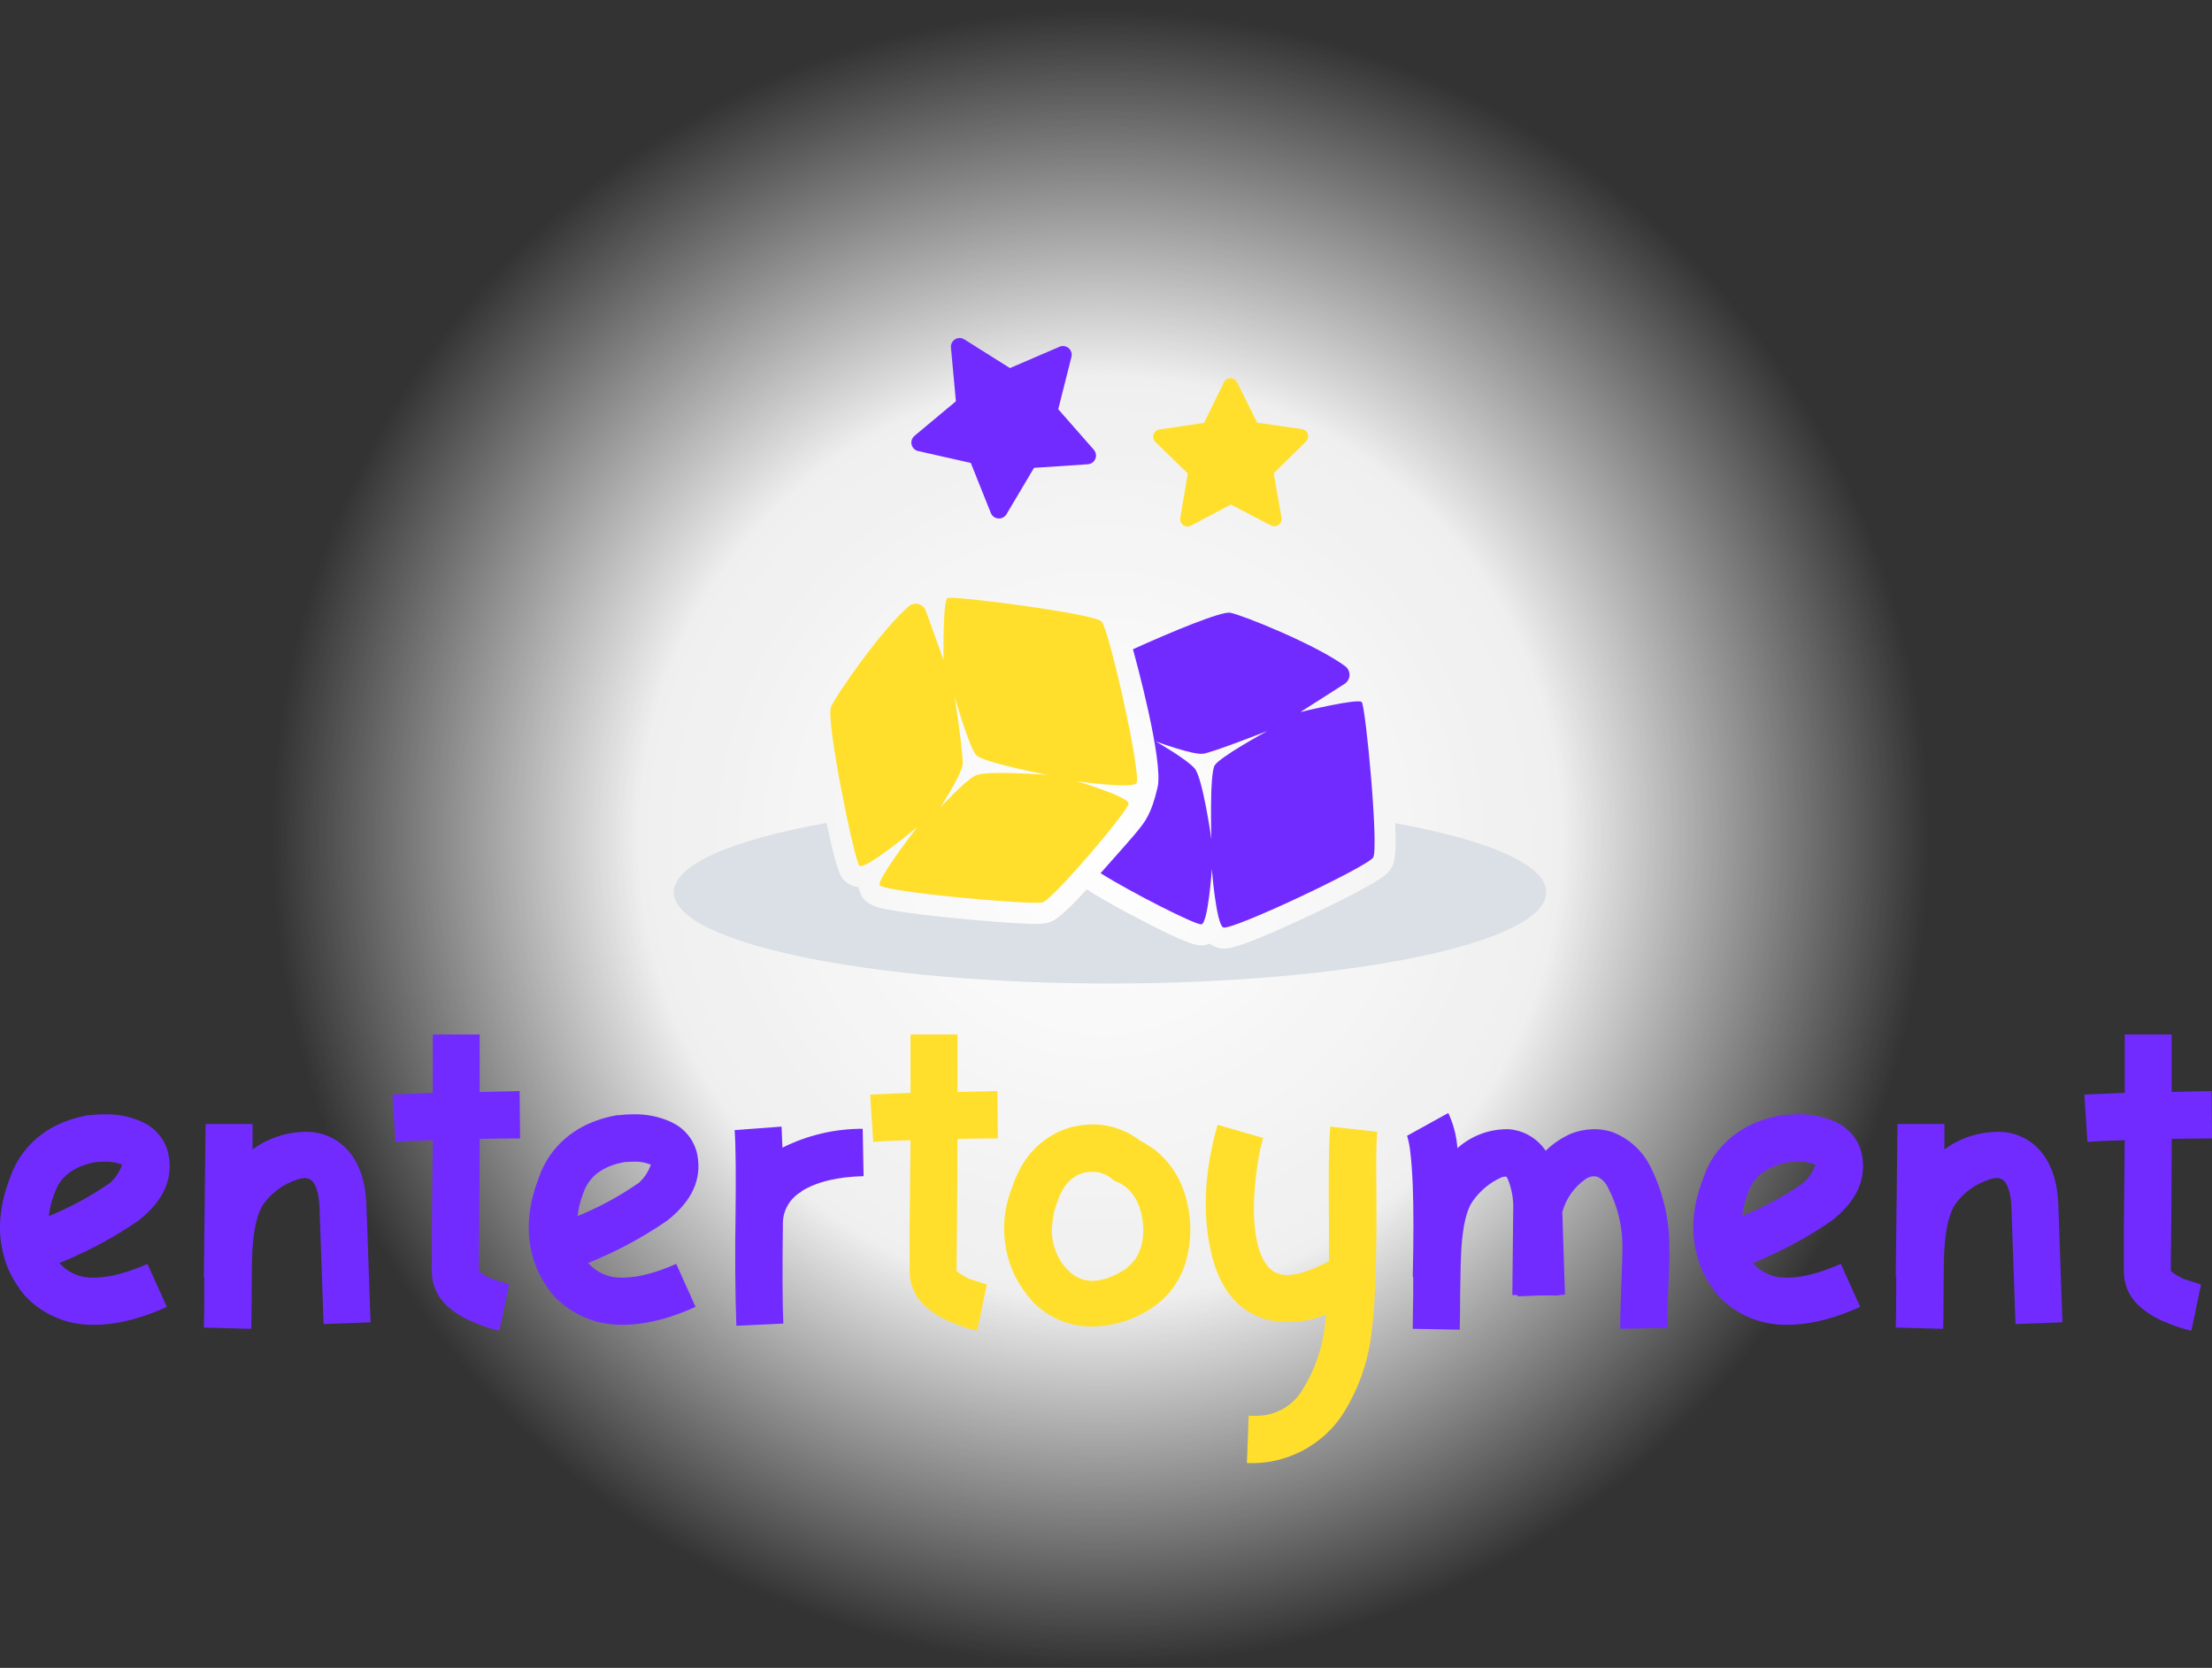 <?xml version="1.0" encoding="UTF-8"?><svg id="Layer_1" xmlns="http://www.w3.org/2000/svg" xmlns:xlink="http://www.w3.org/1999/xlink" viewBox="0 0 400.563 302"><rect x="0" y="0" width="400.563" height="302" fill="#333333" stroke="none"/><defs><radialGradient id="radial-gradient" cx="-516.782" cy="600.513" fx="-516.782" fy="600.513" r=".5" gradientTransform="translate(156268 181506) scale(302 -302)" gradientUnits="userSpaceOnUse"><stop offset="0" stop-color="#fff"/><stop offset=".557" stop-color="#fff" stop-opacity=".922"/><stop offset="1" stop-color="#fff" stop-opacity="0"/></radialGradient></defs><circle cx="200" cy="151" r="151" style="fill:url(#radial-gradient);"/><path d="M166.264,81.672l9.532,2.15,3.632,9.071c.325.811,1.246,1.205,2.057.88.322-.129.593-.361.771-.66l4.99-8.4,9.75-.651c.872-.059,1.531-.814,1.472-1.685-.023-.346-.16-.675-.389-.936l-6.447-7.344,2.393-9.474c.214-.847-.3-1.707-1.147-1.921-.337-.085-.692-.057-1.012.081l-8.976,3.864-8.271-5.2c-.739-.466-1.715-.244-2.18.495-.186.295-.269.642-.237.989l.9,9.73-7.5,6.258c-.67.56-.76,1.558-.2,2.228.223.266.526.452.865.529" style="fill:#722bff;"/><path d="M215.092,85.723l-1.359,8.069c-.122.721.364,1.404,1.085,1.526.288.049.583.001.841-.136l7.231-3.829,7.254,3.786c.648.339,1.448.088,1.787-.56.135-.258.181-.553.131-.84l-1.407-8.061,5.843-5.729c.522-.512.531-1.35.02-1.872-.204-.209-.472-.344-.761-.385l-8.1-1.153-3.643-7.327c-.325-.655-1.12-.922-1.775-.597-.261.13-.472.342-.6.604l-3.6,7.348-8.094,1.2c-.724.108-1.223.783-1.114,1.506.043.287.179.552.387.754l5.874,5.695Z" style="fill:#ffdf2c;"/><path d="M209.624,142.557c-1.157,4.96-2.31,6.231-3.581,7.847-.68.869-3.912,4.521-6.746,7.705,5.433,3.42,17.328,9.472,18.278,9.255,1.2-.274,1.875-9.963,1.875-9.963,0,0,.77,9.722,2.027,10.516s26.124-10.969,27.182-12.646-1.361-27.4-2.069-28.141-11.106,1.8-11.106,1.8l7.993-5.1c.907-.573,1.178-1.772.605-2.679-.125-.199-.286-.373-.473-.514-5.3-3.921-18.6-9.278-20.847-9.694-1.559-.283-10.445,3.368-17.6,6.618.515,1.857,5.556,20.29,4.46,25M209.291,134.247s6.774,2.508,8.6,2.23c1.772-.269,11.017-3.888,11.588-4.105-.557.307-8.536,4.677-9.5,6.193-.992,1.578-.609,13.369-.609,13.369,0,0-1.578-11.116-3.042-12.807s-7.044-4.88-7.044-4.88" style="fill:#722bff;"/><path d="M201.014,178.08c43.63,0,79-7.4,79-16.527,0-5-10.616-9.472-27.369-12.5.284,6.566-.251,7.418-.773,8.246-.546.867-1.371,2.177-14.473,8.364-12.913,6.1-14.958,6.1-15.727,6.1-.785.009-1.557-.207-2.223-.624-.123-.077-.25-.158-.382-.252-.214.077-.433.14-.655.19-.296.065-.597.098-.9.1-.738,0-2.273,0-12.483-5.429-3.975-2.114-6.545-3.614-8.235-4.717-4.98,5.47-6.151,5.805-7.033,6.046-.714.167-1.448.237-2.181.207-3.289,0-10.816-.614-16.551-1.22-3.459-.366-6.429-.741-8.587-1.085-3.375-.539-6.04-.964-6.817-3.684-.068-.222-.123-.448-.165-.676-1.084-.092-2.086-.612-2.785-1.445-.423-.507-1.157-1.393-3-10.171-16.921,3.031-27.658,7.53-27.658,12.555,0,9.128,35.369,16.527,79,16.527" style="fill:#dae0e5;"/><path d="M173.382,206.218c2.224-.053,4.66-.079,7.309-.079l-.08-8.579c-2.489.053-4.899.106-7.229.159v-10.407h-8.5v10.565c-2.753.106-5.188.212-7.307.317l.556,8.579c1.959-.159,4.21-.265,6.751-.318-.053,4.289-.106,9.638-.159,16.046v7.785c.004,2.288.953,4.473,2.622,6.037,1.244,1.148,2.665,2.087,4.209,2.78.847.371,1.708.716,2.583,1.034.686.261,1.389.473,2.105.634l.714.159,1.748-8.341-3.177-1.032c-.116-.029-.225-.084-.318-.159-.682-.318-1.322-.718-1.906-1.192.004-.039-.024-.074-.063-.078-.006-.001-.011-.001-.017 0,0-1.589.027-4.184.08-7.785.051-6.461.078-11.836.079-16.126" style="fill:#ffdf2c;"/><path d="M209.358,208.367c-.957-.71-1.966-1.347-3.018-1.907-2.525-1.935-5.638-2.945-8.818-2.86-1.179.048-2.351.207-3.5.477-4.129,1.152-7.569,4.014-9.453,7.864-.472.893-.871,1.822-1.191,2.78-.01.084-.038.166-.081.239-2.133,5.235-1.929,11.132.561,16.207.812,1.538,1.798,2.977,2.939,4.289,3.105,3.362,7.595,5.094,12.154,4.687,3.37-.24,6.623-1.334,9.453-3.178,4.237-2.753,6.593-6.937,7.07-12.551.106-1.136.106-2.28,0-3.416-.424-5.349-2.463-9.559-6.117-12.63M204.51,229.177c-.223.228-.462.44-.715.635-4.183,2.649-7.546,2.808-10.088.477-.212-.211-.426-.423-.636-.635-2.059-2.318-2.963-5.441-2.462-8.5.101-1.145.368-2.269.794-3.337v-.159l.08-.08c.953-2.86,2.541-4.607,4.765-5.242.469-.105.949-.158,1.43-.159,1.296-.045,2.565.378,3.574,1.192l.477.4.556.239c2.435,1.06,3.944,3.205,4.527,6.434.101.389.155.789.159,1.191.267,3.284-.554,5.799-2.462,7.546" style="fill:#ffdf2c;"/><path d="M240.898,203.988c-.267,2.383-.347,8.526-.24,18.429v5.958c-3.971,2.118-6.989,2.885-9.054,2.3-1.538-.477-2.705-1.854-3.5-4.131-1.271-3.867-1.377-9.242-.318-16.125.217-1.476.535-2.936.953-4.369l-8.26-2.383c-2.333,8.209-2.757,15.756-1.271,22.639.207.994.473,1.976.794,2.939,1.589,4.715,4.317,7.813,8.182,9.294.416.158.84.291,1.271.4,3.586.817,7.338.483,10.724-.954-.053.371-.108.715-.159,1.034-.354,4.515-1.799,8.877-4.211,12.71-1.494,2.447-3.997,4.105-6.832,4.528-.949.106-1.905.132-2.859.078l-.318,8.579c6.759.303,13.204-2.874,17.079-8.42,2.972-4.538,4.849-9.705,5.482-15.093.052-.477.106-.953.159-1.43.582-5.084.82-13.69.715-25.817-.053-4.501 0-7.572.159-9.214l-8.496-.952Z" style="fill:#ffdf2c;"/><path d="M63.52,208.916c-1.875-2.498-4.816-3.968-7.94-3.969h-.238c-3.458.022-6.822,1.134-9.612,3.177v-4.607h-8.5c0,.053-.106,9.295-.317,27.724h.079v3.257c0,2.595-.026,4.555-.079,5.878l8.579.239c.051-1.483.077-3.601.078-6.355,0-3.867.053-6.621.159-8.262.267-3.867.955-6.567,2.065-8.1,1.489-2.017,3.572-3.517,5.957-4.29.482-.191.993-.298,1.511-.317.559.014,1.083.276,1.429.715.741,1.006,1.138,2.7,1.192,5.083v.158l.715,20.495,8.5-.317-.714-20.495c-.054-4.236-1.007-7.572-2.86-10.009" style="fill:#722bff;"/><path d="M86.871,206.218c2.224-.053,4.66-.079,7.309-.079l-.08-8.579c-2.489.053-4.899.106-7.229.159v-10.407h-8.5v10.565c-2.753.106-5.188.212-7.307.317l.556,8.579c1.959-.159,4.21-.265,6.751-.318-.053,4.289-.106,9.638-.159,16.046v7.785c.004,2.288.953,4.473,2.622,6.037,1.244,1.148,2.665,2.087,4.209,2.78.847.371,1.708.716,2.583,1.034.686.261,1.389.473,2.105.634l.714.159,1.748-8.341-3.177-1.032c-.116-.029-.225-.084-.318-.159-.682-.318-1.322-.718-1.906-1.192.004-.039-.024-.074-.063-.078-.006-.001-.011-.001-.017 0,0-1.589.027-4.184.08-7.785.051-6.461.078-11.836.079-16.126" style="fill:#722bff;"/><path d="M120.951,220.909c4.396-3.495,6.17-7.441,5.321-11.836-.505-2.474-2.114-4.581-4.368-5.719l-.636-.318c-2.081-.892-4.329-1.325-6.592-1.27-.876.002-1.751.054-2.621.158h-.318c-5.35.954-9.402,3.39-12.155,7.308-.849,1.222-1.518,2.559-1.985,3.972-2.383,6.037-2.463,11.65-.24,16.84.752,1.627,1.714,3.15,2.86,4.528,2.801,3.017,6.623,4.885,10.724,5.242,4.5.371,9.505-.688,15.014-3.177l-3.5-7.785c-4.185,1.854-7.76,2.675-10.724,2.462-1.944-.152-3.759-1.031-5.083-2.462-.055-.052-.108-.105-.159-.159,5.062-2.03,9.884-4.615,14.377-7.706l.085-.078ZM115.707,214.157c-3.473,2.416-7.203,4.442-11.12,6.04.149-1.333.47-2.641.955-3.892v-.158l.078-.08c1.006-3.019,3.469-4.899,7.388-5.64.635-.052,1.191-.078,1.668-.079,1.029-.061,2.058.102,3.018.477.061.004.118.033.159.079-.437,1.245-1.174,2.364-2.146,3.257" style="fill:#722bff;"/><path d="M25.2,220.909c4.396-3.495,6.17-7.441,5.321-11.836-.505-2.474-2.114-4.581-4.368-5.719l-.636-.318c-2.081-.892-4.329-1.325-6.592-1.27-.876.002-1.751.054-2.621.158h-.318c-5.35.954-9.402,3.39-12.155,7.308-.849,1.222-1.517,2.56-1.985,3.972-2.383,6.037-2.463,11.65-.24,16.84.752,1.627,1.714,3.15,2.86,4.528,2.801,3.017,6.623,4.885,10.724,5.242,4.5.371,9.505-.688,15.014-3.177l-3.5-7.785c-4.185,1.854-7.76,2.675-10.724,2.462-1.944-.152-3.759-1.031-5.083-2.462-.055-.052-.108-.105-.159-.159,5.062-2.03,9.884-4.615,14.377-7.706l.085-.078ZM19.96,214.157c-3.474,2.416-7.203,4.442-11.121,6.04.149-1.333.47-2.641.955-3.892v-.158l.078-.08c1.006-3.019,3.469-4.899,7.388-5.64.635-.052,1.191-.078,1.668-.079,1.029-.061,2.058.102,3.018.477.061.004.118.033.159.079-.437,1.245-1.174,2.364-2.146,3.257" style="fill:#722bff;"/><path d="M141.687,207.807c-.053-1.431-.106-2.702-.159-3.813l-8.5.635c.21,2.701.263,8.129.159,16.284-.053,2.701-.066,5.878-.04,9.533s.093,6.859.2,9.612l8.5-.4c-.159-3.759-.186-9.663-.08-17.714v-.556c.059-2.29,1.288-4.39,3.257-5.561.1-.052.159-.1.159-.158,2.753-1.695,6.487-2.595,11.2-2.7l-.159-8.579c-5.046-.017-10.025,1.153-14.536,3.416" style="fill:#722bff;"/><path d="M298.648,210.824c-1.392-2.584-3.638-4.606-6.354-5.719-1.268-.476-2.618-.692-3.971-.635-1.307.049-2.596.318-3.814.794-1.708.751-3.268,1.801-4.607,3.1-1.513-2.25-3.97-3.685-6.673-3.897h-.318c-3.31-.004-6.505,1.212-8.975,3.416-.046-.209-.073-.422-.079-.636-.209-1.982-.746-3.915-1.589-5.72l-7.467,4.131c.271.88.457,1.784.556,2.7.211,1.641.369,3.759.476,6.354.159,4.079.159,9.586,0,16.523h.081v3.336c-.053,2.649-.08,4.661-.081,6.037l8.5.158c.053-1.482.079-3.627.08-6.434.051-4.024.131-6.831.238-8.42.267-4.024.929-6.804,1.986-8.341,1.345-1.962,3.217-3.504,5.4-4.448.183-.042.369-.069.556-.08.159,0,.238.027.238.08.039.088.093.169.159.239.763,1.806,1.116,3.76,1.032,5.719l-.158,15.411h.953v.238l4.051-.159h3.494v-.079l1.033-.079-.477-14.934c.663-2.461,2.185-4.602,4.291-6.037.147-.101.307-.181.476-.239.52-.26,1.126-.289,1.668-.079.757.377,1.37.991,1.748,1.747.046.041.074.098.079.159,1.764,3.353,2.664,7.093,2.621,10.882,0,1.166-.053,3.072-.159,5.719-.159,3.761-.238,6.753-.238,8.977l8.578-.159c-.053-1.853 0-4.501.159-7.944.159-3.018.212-5.269.159-6.752.009-5.201-1.245-10.326-3.655-14.934" style="fill:#722bff;"/><path d="M331.846,220.909c4.396-3.495,6.17-7.441,5.321-11.836-.505-2.474-2.114-4.581-4.368-5.719l-.636-.318c-2.081-.892-4.329-1.325-6.592-1.27-.876.002-1.751.054-2.621.158h-.32c-5.35.954-9.402,3.39-12.155,7.308-.849,1.222-1.517,2.56-1.985,3.972-2.383,6.037-2.463,11.65-.24,16.84.752,1.627,1.714,3.15,2.86,4.528,2.801,3.017,6.623,4.885,10.724,5.242,4.5.371,9.505-.688,15.014-3.177l-3.5-7.785c-4.185,1.854-7.76,2.675-10.724,2.462-1.944-.152-3.759-1.031-5.083-2.462-.055-.052-.108-.105-.159-.159,5.062-2.03,9.884-4.615,14.377-7.706l.087-.078ZM326.602,214.157c-3.473,2.416-7.202,4.442-11.12,6.04.149-1.333.47-2.641.955-3.892v-.158l.078-.08c1.006-3.019,3.469-4.899,7.388-5.64.635-.052,1.191-.078,1.668-.079,1.029-.061,2.058.102,3.018.477.061.004.119.033.159.079-.437,1.245-1.174,2.364-2.146,3.257" style="fill:#722bff;"/><path d="M369.899,208.916c-1.875-2.5-4.819-3.972-7.944-3.972h-.238c-3.458.022-6.822,1.134-9.612,3.177v-4.607h-8.495c0,.053-.106,9.295-.317,27.724h.079v3.257c0,2.595-.026,4.555-.079,5.878l8.579.239c.051-1.483.077-3.601.078-6.355,0-3.867.053-6.621.159-8.262.267-3.867.955-6.567,2.065-8.1,1.489-2.017,3.572-3.517,5.957-4.29.482-.191.993-.298,1.511-.317.559.014,1.083.276,1.429.715.741,1.006,1.138,2.7,1.192,5.083v.161l.715,20.495,8.5-.317-.714-20.495c-.054-4.236-1.007-7.572-2.86-10.009" style="fill:#722bff;"/><path d="M395.085,231.399c-.682-.318-1.322-.718-1.906-1.192.004-.039-.024-.074-.063-.078-.006-.001-.011-.001-.017 0,0-1.589.027-4.184.08-7.785.051-6.461.078-11.836.079-16.126,2.224-.052,4.66-.078,7.309-.079l-.08-8.579c-2.489.054-4.899.107-7.229.159v-10.407h-8.5v10.565c-2.753.106-5.188.212-7.307.317l.556,8.579c1.959-.159,4.21-.265,6.751-.318-.053,4.289-.106,9.638-.159,16.046v7.785c.004,2.288.953,4.473,2.622,6.037,1.244,1.148,2.665,2.087,4.209,2.78.847.371,1.708.716,2.583,1.034.686.262,1.389.474,2.105.635l.714.159,1.748-8.34-3.177-1.033c-.116-.029-.225-.084-.318-.159" style="fill:#722bff;"/><path d="M166.125,149.714s-7.195,9.3-6.844,10.529,27.551,3.685,29.482,3.159,15.618-16.671,15.618-17.9-9.3-4.036-9.3-4.036c0,0,9.652,1.4,10.7.351s-4.914-27.9-6.318-29.306-27.025-4.738-27.9-4.212-.7,11.231-.7,11.231l-3.208-8.926c-.358-1.011-1.468-1.54-2.479-1.181-.22.078-.424.195-.603.345-5,4.3-13.169,16.091-14.067,18.185-1.053,2.457,4.212,27.727,5.089,28.78s10.529-7.019,10.529-7.019M174.324,138.351c.132-1.842-1.448-12.24-1.448-12.24,0,0,2.632,9.345,3.948,10.661,1.316,1.316,12.9,3.553,12.9,3.553,0,0-11.187-.921-13.161.132s-6.318,5.791-6.318,5.791c0,0,3.948-6.054,4.08-7.9" style="fill:#ffdf2c;"/></svg>